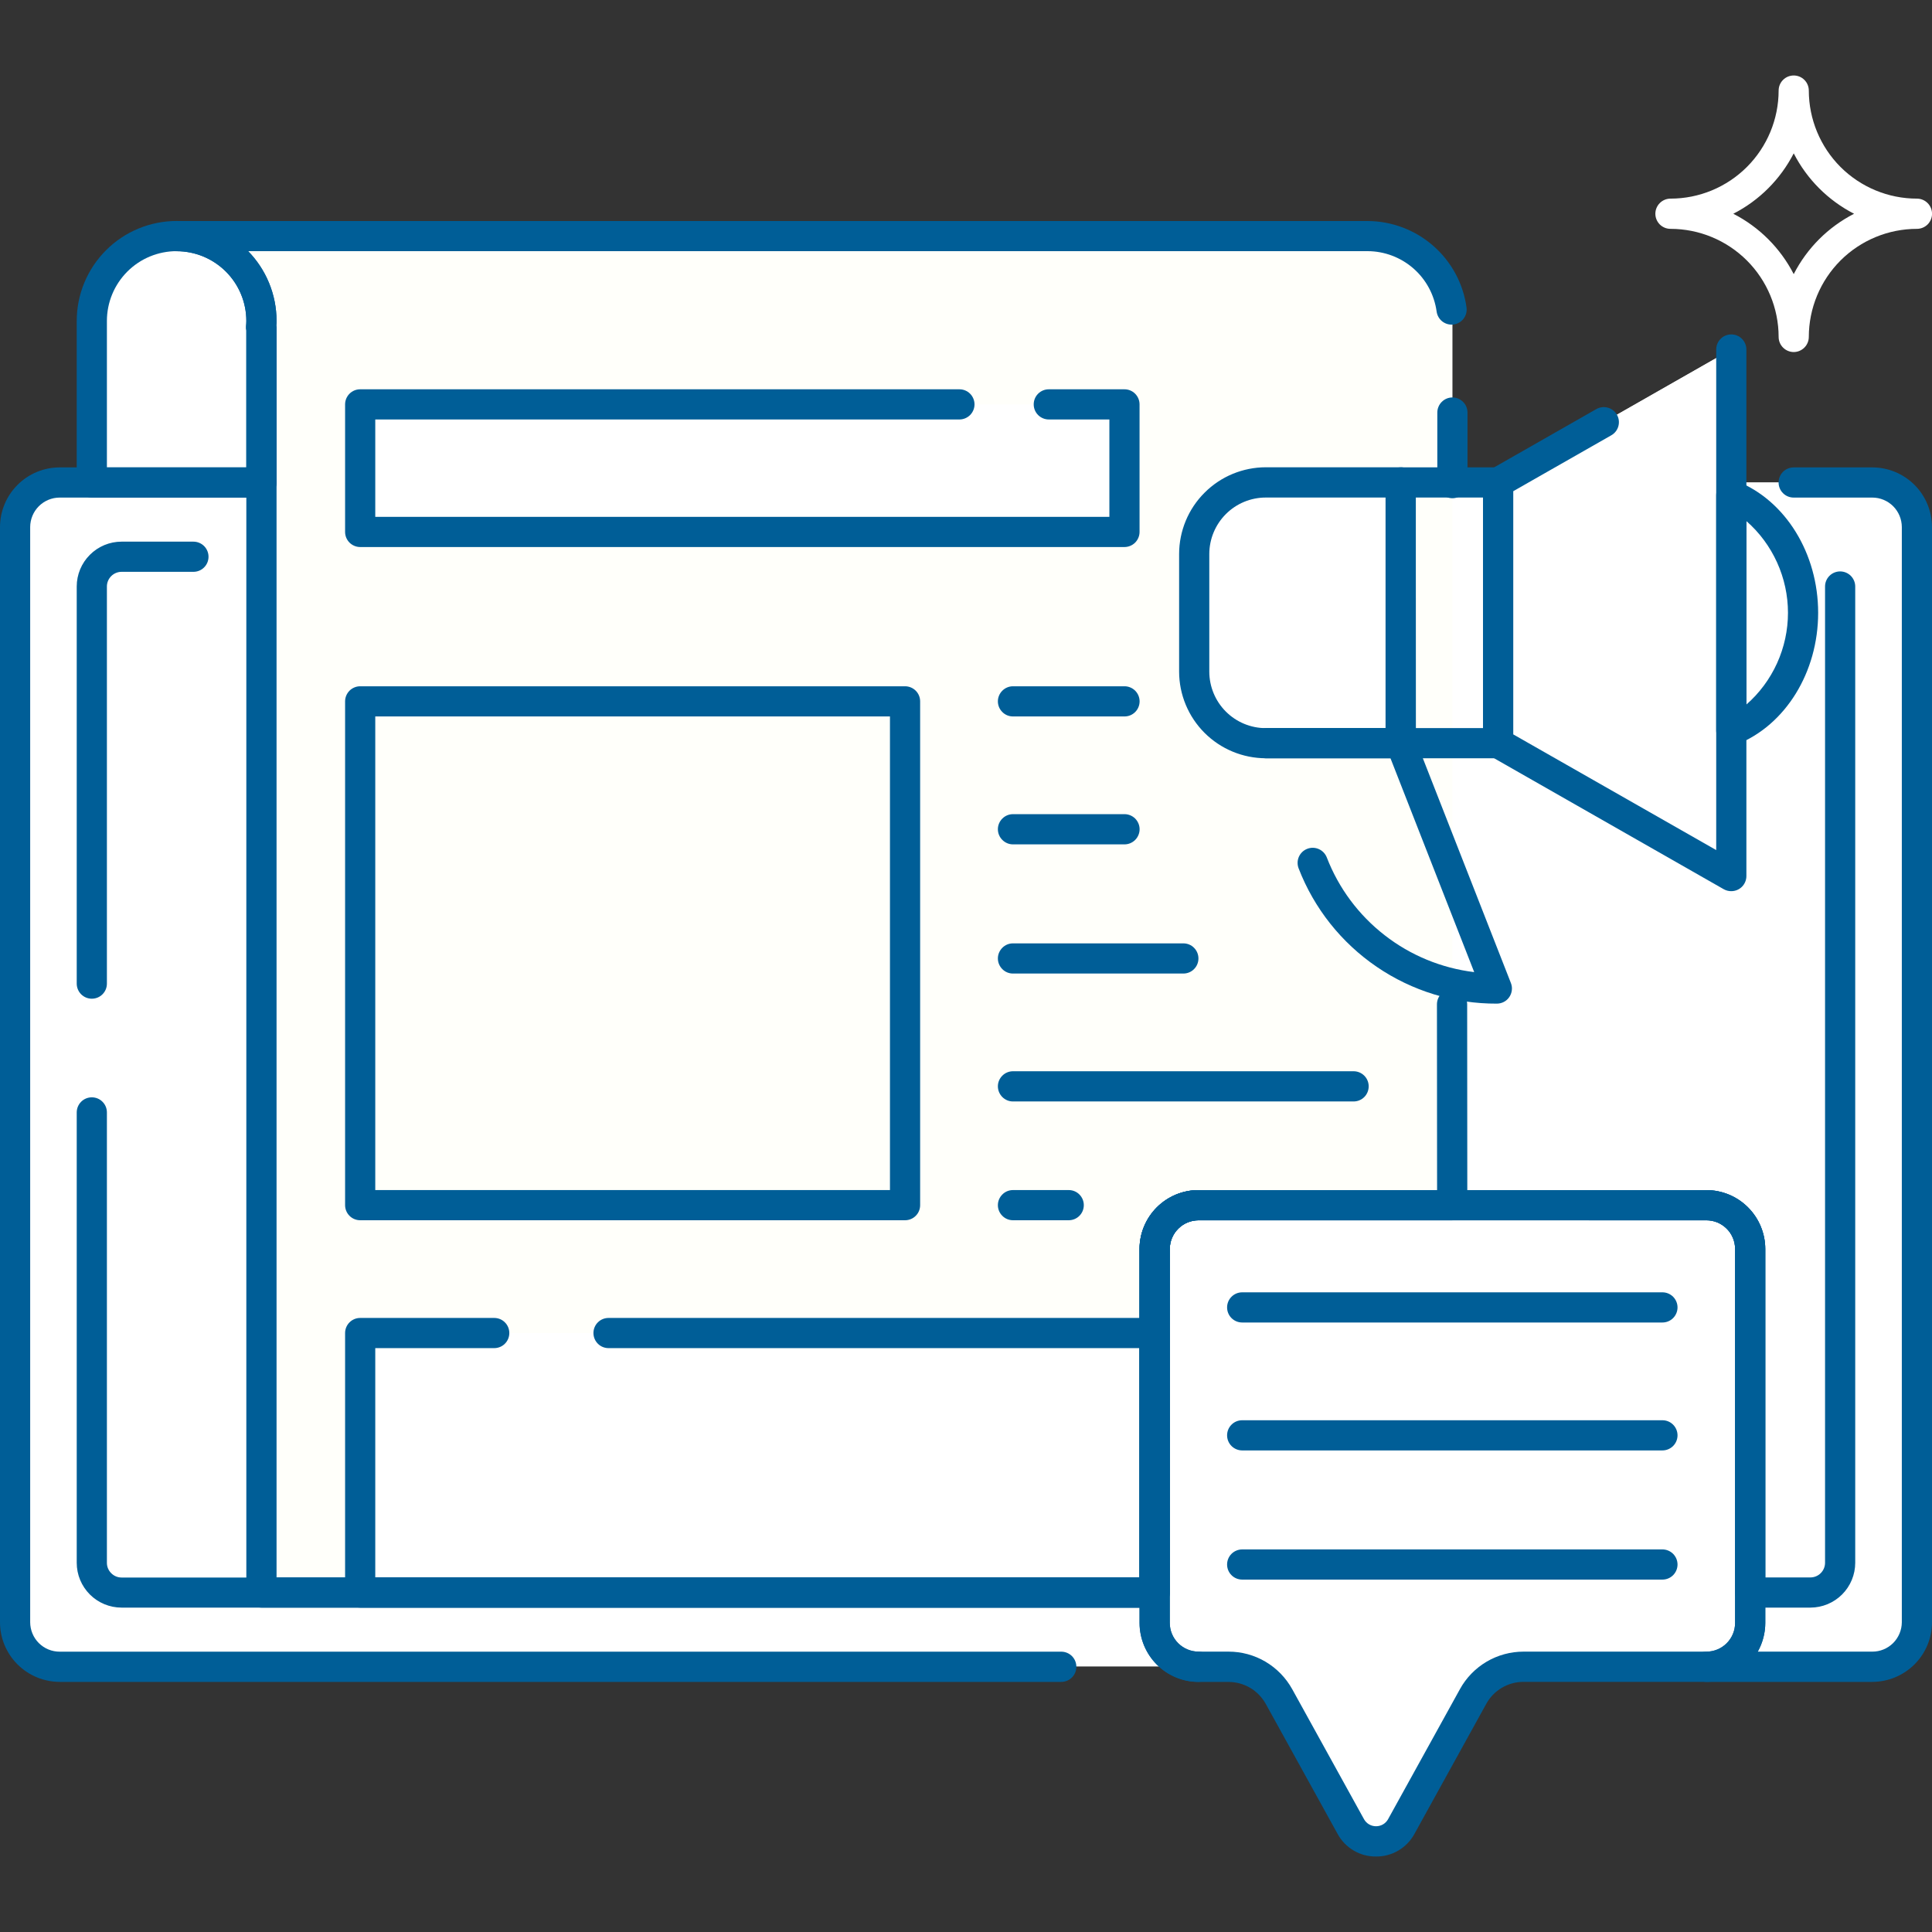 <svg width="42" height="42" viewBox="0 0 42 42" fill="none" xmlns="http://www.w3.org/2000/svg">
<rect x="0" y="0" width="42" height="42" fill="#333333" stroke="none"/>
<path d="M1.297 10.489H40.705C40.961 10.489 41.207 10.592 41.389 10.773C41.57 10.955 41.672 11.201 41.672 11.458V35.258C41.672 35.515 41.57 35.762 41.388 35.943C41.206 36.125 40.96 36.227 40.703 36.227H1.297C1.04 36.227 0.794 36.125 0.612 35.943C0.43 35.761 0.328 35.515 0.328 35.258V11.457C0.328 11.201 0.43 10.954 0.612 10.773C0.793 10.591 1.04 10.489 1.297 10.489Z" fill="white"/>
<path d="M0.974 35.904V12.105C0.974 11.848 1.076 11.601 1.258 11.419C1.44 11.238 1.686 11.135 1.943 11.135H41.349C41.443 11.137 41.537 11.152 41.627 11.181C41.568 10.981 41.446 10.806 41.279 10.682C41.113 10.557 40.911 10.489 40.703 10.489H1.297C1.17 10.489 1.044 10.514 0.926 10.563C0.809 10.612 0.702 10.683 0.612 10.773C0.522 10.863 0.45 10.97 0.402 11.088C0.353 11.205 0.328 11.331 0.328 11.459V35.258C0.329 35.466 0.396 35.668 0.521 35.834C0.645 36.001 0.82 36.123 1.019 36.182C0.991 36.092 0.976 35.998 0.974 35.904Z" fill="white"/>
<path d="M2.64 12.104H39.357C39.528 12.104 39.693 12.173 39.814 12.294C39.935 12.415 40.003 12.579 40.003 12.751V33.964C40.003 34.135 39.935 34.299 39.814 34.42C39.693 34.542 39.529 34.61 39.357 34.61H2.64C2.469 34.61 2.305 34.541 2.183 34.42C2.062 34.299 1.994 34.135 1.994 33.964V12.75C1.994 12.579 2.062 12.415 2.183 12.294C2.304 12.172 2.469 12.104 2.64 12.104Z" fill="white"/>
<path d="M38.408 27.511H27.366C27.241 27.511 27.117 27.536 27.002 27.583C26.886 27.631 26.781 27.701 26.693 27.79C26.604 27.878 26.534 27.983 26.486 28.098C26.439 28.214 26.414 28.338 26.414 28.463V34.609H39.362V28.463C39.362 28.338 39.338 28.214 39.29 28.098C39.242 27.983 39.171 27.877 39.083 27.789C38.994 27.7 38.889 27.63 38.773 27.583C38.657 27.535 38.533 27.511 38.408 27.511Z" fill="white"/>
<path d="M37.636 20.901V17.734C37.697 17.71 37.757 17.683 37.815 17.653C38.153 17.468 38.434 17.195 38.627 16.862C38.82 16.529 38.918 16.149 38.91 15.764V12.343H27.518C27.313 12.343 27.111 12.383 26.922 12.461C26.733 12.54 26.561 12.654 26.417 12.799C26.273 12.943 26.158 13.115 26.079 13.303C26.001 13.492 25.961 13.695 25.961 13.899V16.455C25.961 16.66 26.001 16.862 26.079 17.051C26.158 17.239 26.273 17.411 26.417 17.555C26.561 17.7 26.733 17.814 26.922 17.893C27.111 17.971 27.313 18.011 27.518 18.011L28.537 20.614C28.852 21.419 29.402 22.111 30.117 22.598C30.831 23.085 31.675 23.346 32.54 23.346L30.45 18.011H32.566L37.636 20.901Z" fill="white"/>
<path d="M3.286 12.751H40.004C40.004 12.666 39.987 12.582 39.954 12.504C39.922 12.425 39.874 12.354 39.814 12.294C39.754 12.234 39.683 12.186 39.605 12.154C39.526 12.121 39.442 12.104 39.357 12.104H2.64C2.555 12.104 2.471 12.121 2.393 12.154C2.314 12.186 2.243 12.234 2.183 12.294C2.123 12.354 2.076 12.425 2.043 12.504C2.011 12.582 1.994 12.666 1.994 12.751V33.963C1.994 34.048 2.011 34.132 2.043 34.211C2.076 34.289 2.123 34.36 2.183 34.42C2.243 34.48 2.314 34.528 2.393 34.56C2.471 34.593 2.555 34.61 2.64 34.61V13.397C2.64 13.312 2.657 13.228 2.689 13.15C2.722 13.072 2.769 13 2.829 12.94C2.889 12.88 2.961 12.833 3.039 12.8C3.117 12.768 3.201 12.751 3.286 12.751Z" fill="white"/>
<path d="M33.783 12.75H31.574V16.391V34.615H33.783V12.75Z" fill="white"/>
<path d="M27.887 10.489V6.976C27.887 6.734 27.935 6.494 28.028 6.271C28.12 6.047 28.256 5.844 28.427 5.673C28.599 5.502 28.802 5.366 29.025 5.273C29.249 5.181 29.489 5.133 29.731 5.133H3.84C3.598 5.133 3.358 5.181 3.134 5.273C2.911 5.366 2.707 5.502 2.536 5.673C2.365 5.844 2.229 6.047 2.137 6.271C2.044 6.494 1.996 6.734 1.996 6.976V10.489H27.887Z" fill="white"/>
<path d="M29.731 5.133H3.84C4.082 5.133 4.322 5.181 4.545 5.273C4.769 5.366 4.972 5.502 5.143 5.673C5.315 5.844 5.45 6.047 5.543 6.271C5.636 6.494 5.684 6.734 5.684 6.976C5.684 7.024 5.68 7.071 5.676 7.117H5.684V34.62H31.575V6.976C31.575 6.734 31.527 6.494 31.434 6.271C31.341 6.047 31.206 5.844 31.035 5.673C30.863 5.502 30.66 5.366 30.436 5.273C30.213 5.181 29.973 5.133 29.731 5.133Z" fill="#FFFFFA"/>
<path d="M7.83 8.791H24.445V11.564H7.83V8.791Z" fill="white"/>
<path d="M7.83 28.979H29.425V34.615H7.83V28.979Z" fill="white"/>
<path d="M30.45 16.156H27.518C27.313 16.156 27.111 16.116 26.922 16.038C26.733 15.959 26.561 15.845 26.417 15.7C26.273 15.556 26.158 15.384 26.079 15.195C26.001 15.007 25.961 14.804 25.961 14.6V12.042C25.961 11.838 26.001 11.635 26.079 11.447C26.158 11.258 26.273 11.086 26.417 10.942C26.561 10.797 26.733 10.683 26.922 10.604C27.111 10.526 27.313 10.486 27.518 10.486H30.45V16.156Z" fill="white"/>
<path d="M27.518 10.488C27.105 10.488 26.709 10.651 26.418 10.943C26.126 11.234 25.961 11.63 25.961 12.042V12.764C25.961 12.56 26.001 12.357 26.079 12.168C26.158 11.98 26.273 11.808 26.417 11.664C26.561 11.519 26.733 11.405 26.922 11.326C27.111 11.248 27.313 11.208 27.518 11.208H30.45V10.488H27.518Z" fill="white"/>
<path d="M37.636 19.045L32.568 16.155V10.488L37.636 7.598V19.045Z" fill="white"/>
<path d="M32.568 10.488V11.207L37.636 8.318V7.598L32.568 10.488Z" fill="white"/>
<path d="M37.636 18.326V19.045L32.568 16.156V15.436L37.636 18.326Z" fill="white"/>
<path d="M27.518 16.156C27.313 16.156 27.111 16.116 26.922 16.038C26.733 15.959 26.561 15.845 26.417 15.7C26.273 15.556 26.158 15.384 26.079 15.195C26.001 15.007 25.961 14.804 25.961 14.6V13.88C25.961 14.084 26.001 14.286 26.079 14.475C26.158 14.664 26.273 14.835 26.417 14.98C26.561 15.124 26.733 15.239 26.922 15.317C27.111 15.395 27.313 15.436 27.518 15.436H30.45V16.155L27.518 16.156Z" fill="white"/>
<path d="M37.637 10.765V15.879C38.12 15.654 38.526 15.291 38.804 14.836C39.082 14.382 39.218 13.854 39.197 13.322C39.218 12.789 39.082 12.262 38.804 11.807C38.526 11.352 38.12 10.989 37.637 10.765Z" fill="white"/>
<path d="M37.637 14.517V15.879C38.12 15.654 38.526 15.292 38.804 14.837C39.082 14.382 39.218 13.854 39.197 13.322C39.195 13.093 39.168 12.864 39.116 12.641C39.039 13.05 38.865 13.434 38.607 13.761C38.35 14.088 38.017 14.347 37.637 14.517Z" fill="white"/>
<path d="M30.451 16.484H27.518C27.018 16.483 26.54 16.285 26.186 15.932C25.833 15.579 25.634 15.101 25.633 14.602V12.042C25.634 11.543 25.832 11.064 26.186 10.711C26.539 10.357 27.018 10.159 27.518 10.158H30.451C30.538 10.158 30.621 10.193 30.683 10.255C30.744 10.316 30.779 10.399 30.779 10.487V16.156C30.779 16.243 30.744 16.326 30.683 16.388C30.621 16.449 30.538 16.484 30.451 16.484ZM27.518 10.816C27.192 10.816 26.88 10.945 26.65 11.175C26.42 11.405 26.29 11.717 26.289 12.042V14.602C26.29 14.927 26.419 15.239 26.649 15.469C26.88 15.7 27.192 15.829 27.518 15.829H30.122V10.816H27.518Z" fill="#005E97"/>
<path d="M37.637 19.373C37.579 19.374 37.523 19.359 37.473 19.331L32.406 16.441C32.356 16.412 32.315 16.37 32.286 16.32C32.257 16.27 32.242 16.213 32.242 16.155V10.488C32.242 10.43 32.257 10.373 32.286 10.323C32.315 10.273 32.356 10.232 32.406 10.203L34.703 8.893C34.779 8.85 34.868 8.839 34.952 8.862C35.036 8.885 35.108 8.94 35.151 9.016C35.194 9.091 35.205 9.181 35.182 9.265C35.159 9.349 35.104 9.42 35.028 9.463L32.897 10.678V15.965L37.309 18.48V7.598C37.309 7.511 37.343 7.428 37.405 7.366C37.466 7.304 37.55 7.27 37.637 7.27C37.724 7.27 37.807 7.304 37.869 7.366C37.93 7.428 37.965 7.511 37.965 7.598V19.045C37.965 19.132 37.93 19.216 37.869 19.277C37.807 19.339 37.724 19.373 37.637 19.373Z" fill="#005E97"/>
<path d="M32.541 21.818C31.609 21.822 30.698 21.543 29.929 21.018C29.159 20.493 28.567 19.747 28.231 18.878C28.2 18.797 28.201 18.707 28.236 18.627C28.271 18.547 28.336 18.485 28.417 18.453C28.498 18.421 28.589 18.423 28.669 18.458C28.748 18.493 28.811 18.558 28.843 18.639C29.1 19.306 29.535 19.891 30.1 20.33C30.664 20.77 31.338 21.047 32.048 21.133L30.228 16.484H27.518C27.431 16.484 27.347 16.449 27.286 16.387C27.224 16.326 27.189 16.242 27.189 16.155C27.189 16.069 27.224 15.985 27.286 15.924C27.347 15.862 27.431 15.827 27.518 15.827H30.451C30.517 15.827 30.581 15.847 30.636 15.884C30.69 15.922 30.733 15.975 30.756 16.036L32.846 21.371C32.865 21.421 32.873 21.474 32.866 21.527C32.86 21.58 32.841 21.631 32.811 21.675C32.781 21.719 32.741 21.756 32.694 21.78C32.646 21.805 32.594 21.818 32.54 21.818H32.541Z" fill="#005E97"/>
<path d="M32.567 16.484H30.449C30.362 16.484 30.279 16.449 30.217 16.388C30.156 16.326 30.121 16.243 30.121 16.156V10.488C30.121 10.401 30.156 10.317 30.217 10.256C30.279 10.194 30.362 10.16 30.449 10.16H32.565C32.652 10.16 32.736 10.194 32.797 10.256C32.859 10.317 32.893 10.401 32.893 10.488V16.156C32.893 16.242 32.859 16.326 32.798 16.387C32.737 16.448 32.654 16.483 32.567 16.484ZM30.779 15.828H32.239V10.816H30.777L30.779 15.828Z" fill="#005E97"/>
<path d="M37.637 16.207C37.55 16.207 37.466 16.172 37.405 16.111C37.343 16.049 37.309 15.966 37.309 15.879V10.765C37.309 10.711 37.322 10.659 37.347 10.611C37.372 10.564 37.408 10.524 37.452 10.493C37.497 10.463 37.548 10.445 37.601 10.439C37.654 10.433 37.708 10.44 37.758 10.46C38.815 10.88 39.525 12.03 39.525 13.322C39.525 14.614 38.815 15.763 37.758 16.184C37.719 16.199 37.678 16.207 37.637 16.207ZM37.965 11.328V15.316C38.249 15.067 38.476 14.761 38.632 14.417C38.788 14.073 38.869 13.699 38.869 13.322C38.869 12.944 38.788 12.571 38.632 12.227C38.476 11.883 38.249 11.576 37.965 11.328Z" fill="#005E97"/>
<path d="M37.095 36.234H33.12C32.896 36.234 32.676 36.294 32.483 36.408C32.29 36.522 32.131 36.686 32.023 36.882L30.462 39.707C30.408 39.806 30.328 39.887 30.232 39.944C30.135 40.001 30.025 40.031 29.913 40.031C29.801 40.031 29.691 40.001 29.595 39.944C29.498 39.887 29.419 39.806 29.365 39.707L27.804 36.881C27.695 36.685 27.536 36.522 27.343 36.408C27.15 36.294 26.93 36.234 26.706 36.234H26.053C25.928 36.234 25.804 36.209 25.689 36.161C25.573 36.114 25.469 36.044 25.38 35.955C25.292 35.867 25.222 35.762 25.174 35.647C25.126 35.531 25.102 35.407 25.102 35.282V27.151C25.102 27.026 25.126 26.903 25.174 26.787C25.222 26.672 25.292 26.567 25.38 26.479C25.469 26.39 25.573 26.32 25.689 26.272C25.804 26.224 25.928 26.2 26.053 26.2H37.096C37.348 26.2 37.59 26.3 37.769 26.479C37.947 26.657 38.047 26.899 38.047 27.151V35.282C38.047 35.407 38.023 35.531 37.975 35.647C37.927 35.762 37.857 35.867 37.769 35.956C37.68 36.044 37.575 36.114 37.46 36.162C37.344 36.21 37.22 36.235 37.095 36.234Z" fill="white"/>
<path d="M25.756 35.938V27.807C25.756 27.682 25.781 27.559 25.829 27.443C25.876 27.328 25.947 27.223 26.035 27.134C26.123 27.046 26.228 26.976 26.344 26.928C26.459 26.88 26.583 26.856 26.708 26.856H37.751C37.837 26.857 37.924 26.87 38.007 26.895C37.952 26.696 37.832 26.52 37.667 26.394C37.503 26.269 37.301 26.201 37.094 26.2H26.053C25.928 26.2 25.804 26.224 25.689 26.272C25.573 26.32 25.469 26.39 25.38 26.479C25.292 26.567 25.222 26.672 25.174 26.787C25.126 26.903 25.102 27.026 25.102 27.151V35.282C25.102 35.489 25.17 35.691 25.296 35.856C25.422 36.02 25.598 36.14 25.797 36.195C25.772 36.112 25.758 36.025 25.756 35.938Z" fill="white"/>
<path d="M40.703 36.563H37.096C37.008 36.563 36.925 36.528 36.864 36.467C36.802 36.405 36.767 36.322 36.767 36.234C36.767 36.148 36.802 36.064 36.864 36.002C36.925 35.941 37.008 35.906 37.096 35.906C37.261 35.906 37.419 35.841 37.536 35.724C37.653 35.607 37.719 35.448 37.719 35.283V27.151C37.719 27.07 37.703 26.988 37.672 26.913C37.64 26.837 37.594 26.768 37.536 26.71C37.478 26.653 37.41 26.607 37.334 26.575C37.258 26.544 37.177 26.528 37.096 26.528H26.053C25.888 26.528 25.73 26.594 25.613 26.711C25.496 26.828 25.43 26.986 25.43 27.151V35.282C25.43 35.447 25.496 35.605 25.613 35.722C25.73 35.839 25.888 35.905 26.053 35.905C26.14 35.905 26.224 35.94 26.285 36.002C26.347 36.063 26.381 36.147 26.381 36.233C26.381 36.321 26.347 36.404 26.285 36.465C26.224 36.527 26.14 36.562 26.053 36.562C25.714 36.561 25.389 36.426 25.149 36.186C24.909 35.946 24.774 35.621 24.773 35.282V27.151C24.774 26.812 24.909 26.487 25.149 26.247C25.389 26.007 25.714 25.872 26.053 25.872H37.096C37.435 25.872 37.76 26.007 38 26.247C38.24 26.487 38.375 26.812 38.376 27.151V35.282C38.375 35.5 38.319 35.715 38.212 35.905H40.701C40.871 35.906 41.034 35.839 41.155 35.719C41.275 35.599 41.343 35.436 41.344 35.266V11.457C41.343 11.288 41.276 11.125 41.156 11.005C41.036 10.885 40.873 10.817 40.703 10.817H38.993C38.906 10.817 38.822 10.783 38.761 10.721C38.699 10.66 38.665 10.576 38.665 10.489C38.665 10.402 38.699 10.319 38.761 10.257C38.822 10.196 38.906 10.161 38.993 10.161H40.703C41.047 10.161 41.376 10.298 41.62 10.541C41.863 10.784 41.999 11.114 42 11.457V35.266C42 35.61 41.863 35.939 41.62 36.182C41.376 36.425 41.047 36.562 40.703 36.563Z" fill="#005E97"/>
<path d="M23.071 36.563H1.297C0.953 36.562 0.624 36.425 0.38 36.182C0.137 35.939 0 35.61 0 35.266L0 11.457C0.001 11.114 0.137 10.784 0.381 10.541C0.624 10.298 0.953 10.161 1.297 10.161H5.683C5.77 10.161 5.853 10.196 5.915 10.257C5.976 10.319 6.011 10.402 6.011 10.489C6.011 10.576 5.976 10.66 5.915 10.721C5.853 10.783 5.77 10.817 5.683 10.817H1.297C1.127 10.817 0.964 10.885 0.844 11.005C0.724 11.125 0.657 11.288 0.656 11.457V35.266C0.657 35.436 0.724 35.599 0.844 35.719C0.964 35.839 1.127 35.906 1.297 35.906H23.071C23.158 35.906 23.242 35.941 23.303 36.002C23.365 36.064 23.399 36.148 23.399 36.234C23.399 36.322 23.365 36.405 23.303 36.467C23.242 36.528 23.158 36.563 23.071 36.563Z" fill="#005E97"/>
<path d="M39.359 34.948H38.049C37.962 34.948 37.878 34.914 37.817 34.852C37.755 34.791 37.721 34.707 37.721 34.62V27.151C37.721 27.07 37.705 26.988 37.673 26.913C37.642 26.837 37.596 26.768 37.538 26.71C37.48 26.653 37.411 26.607 37.336 26.575C37.26 26.544 37.179 26.528 37.097 26.528H26.054C25.889 26.528 25.73 26.594 25.614 26.711C25.497 26.828 25.431 26.986 25.43 27.151V34.62C25.43 34.707 25.396 34.791 25.334 34.852C25.273 34.914 25.189 34.948 25.102 34.948H2.642C2.384 34.948 2.136 34.845 1.954 34.663C1.771 34.48 1.668 34.233 1.668 33.974V24.183C1.668 24.096 1.703 24.012 1.764 23.951C1.826 23.889 1.909 23.855 1.996 23.855C2.083 23.855 2.167 23.889 2.228 23.951C2.29 24.012 2.324 24.096 2.324 24.183V33.976C2.324 34.06 2.358 34.141 2.418 34.2C2.477 34.26 2.558 34.294 2.642 34.294H24.772V27.151C24.773 26.812 24.908 26.487 25.148 26.247C25.388 26.007 25.713 25.872 26.052 25.872H37.095C37.434 25.872 37.759 26.007 37.999 26.247C38.239 26.487 38.374 26.812 38.374 27.151V34.292H39.357C39.441 34.292 39.522 34.258 39.581 34.199C39.641 34.139 39.675 34.059 39.675 33.974V12.75C39.675 12.663 39.709 12.58 39.771 12.518C39.832 12.457 39.916 12.422 40.003 12.422C40.09 12.422 40.173 12.457 40.235 12.518C40.296 12.58 40.331 12.663 40.331 12.75V33.974C40.331 34.232 40.228 34.479 40.046 34.662C39.864 34.844 39.617 34.947 39.359 34.948Z" fill="#005E97"/>
<path d="M1.996 21.711C1.909 21.711 1.826 21.677 1.764 21.615C1.703 21.554 1.668 21.47 1.668 21.383V12.749C1.668 12.491 1.771 12.243 1.954 12.061C2.136 11.878 2.384 11.775 2.642 11.775H4.205C4.292 11.775 4.376 11.81 4.437 11.871C4.499 11.933 4.533 12.016 4.533 12.103C4.533 12.19 4.499 12.274 4.437 12.335C4.376 12.397 4.292 12.431 4.205 12.431H2.642C2.558 12.431 2.477 12.465 2.418 12.524C2.358 12.584 2.324 12.665 2.324 12.749V21.383C2.324 21.47 2.29 21.554 2.228 21.615C2.167 21.677 2.083 21.711 1.996 21.711Z" fill="#005E97"/>
<path d="M5.684 10.817H1.996C1.909 10.817 1.826 10.783 1.764 10.721C1.703 10.66 1.668 10.576 1.668 10.489V6.976C1.668 6.4 1.897 5.848 2.304 5.441C2.711 5.033 3.264 4.804 3.84 4.804C4.416 4.804 4.968 5.033 5.376 5.441C5.783 5.848 6.012 6.4 6.012 6.976C6.012 7.009 6.012 7.04 6.008 7.072C6.01 7.087 6.012 7.102 6.012 7.117V10.489C6.012 10.576 5.977 10.66 5.916 10.721C5.854 10.783 5.771 10.817 5.684 10.817ZM2.324 10.161H5.355V7.186C5.349 7.155 5.346 7.124 5.349 7.092C5.352 7.047 5.355 7.012 5.355 6.976C5.355 6.574 5.196 6.189 4.912 5.904C4.627 5.62 4.242 5.46 3.84 5.46C3.438 5.46 3.052 5.62 2.768 5.904C2.484 6.189 2.324 6.574 2.324 6.976V10.161Z" fill="#005E97"/>
<path d="M25.1 34.948H5.684C5.597 34.948 5.513 34.914 5.452 34.852C5.39 34.791 5.355 34.707 5.355 34.62V7.182C5.349 7.153 5.347 7.123 5.349 7.093C5.353 7.047 5.355 7.012 5.355 6.977C5.355 6.575 5.195 6.19 4.911 5.906C4.627 5.622 4.242 5.462 3.84 5.462C3.753 5.462 3.669 5.427 3.608 5.366C3.546 5.304 3.512 5.221 3.512 5.134C3.512 5.047 3.546 4.963 3.608 4.902C3.669 4.84 3.753 4.805 3.84 4.805H29.731C30.256 4.807 30.762 4.998 31.157 5.343C31.553 5.689 31.81 6.165 31.881 6.685C31.893 6.771 31.87 6.859 31.817 6.928C31.765 6.997 31.686 7.042 31.6 7.054C31.514 7.066 31.427 7.043 31.357 6.99C31.288 6.937 31.243 6.859 31.231 6.773C31.181 6.41 31.002 6.077 30.727 5.836C30.451 5.595 30.098 5.461 29.731 5.46H5.394C5.79 5.865 6.012 6.409 6.012 6.975C6.012 7.008 6.012 7.039 6.008 7.07C6.011 7.086 6.012 7.101 6.012 7.116V34.291H24.772V27.151C24.773 26.812 24.908 26.487 25.148 26.247C25.388 26.008 25.713 25.872 26.052 25.872H31.241L31.238 21.833C31.238 21.746 31.273 21.662 31.334 21.601C31.396 21.539 31.479 21.505 31.566 21.505C31.653 21.505 31.737 21.539 31.798 21.601C31.86 21.662 31.895 21.746 31.895 21.833L31.898 26.2C31.898 26.287 31.864 26.37 31.802 26.431C31.741 26.493 31.657 26.528 31.57 26.528H26.054C25.889 26.528 25.73 26.594 25.614 26.711C25.497 26.828 25.431 26.986 25.43 27.151V34.62C25.43 34.663 25.422 34.706 25.405 34.746C25.389 34.786 25.364 34.822 25.334 34.853C25.303 34.883 25.267 34.907 25.227 34.924C25.187 34.94 25.144 34.949 25.1 34.948Z" fill="#005E97"/>
<path d="M19.675 26.527H7.83C7.743 26.527 7.66 26.493 7.598 26.431C7.537 26.37 7.502 26.286 7.502 26.199V15.247C7.502 15.16 7.537 15.077 7.598 15.015C7.66 14.954 7.743 14.919 7.83 14.919H19.675C19.762 14.919 19.846 14.954 19.907 15.015C19.969 15.077 20.003 15.16 20.003 15.247V26.199C20.003 26.286 19.969 26.37 19.907 26.431C19.846 26.493 19.762 26.527 19.675 26.527ZM8.158 25.871H19.347V15.575H8.158V25.871Z" fill="#005E97"/>
<path d="M24.445 11.892H7.83C7.743 11.892 7.66 11.857 7.598 11.796C7.537 11.734 7.502 11.651 7.502 11.564V8.791C7.502 8.704 7.537 8.62 7.598 8.559C7.66 8.497 7.743 8.463 7.83 8.463H20.857C20.944 8.463 21.027 8.497 21.089 8.559C21.15 8.62 21.185 8.704 21.185 8.791C21.185 8.878 21.15 8.961 21.089 9.023C21.027 9.084 20.944 9.119 20.857 9.119H8.158V11.236H24.117V9.119H22.8C22.713 9.119 22.629 9.084 22.568 9.023C22.506 8.961 22.472 8.878 22.472 8.791C22.472 8.704 22.506 8.62 22.568 8.559C22.629 8.497 22.713 8.463 22.8 8.463H24.445C24.532 8.463 24.615 8.497 24.677 8.559C24.738 8.62 24.773 8.704 24.773 8.791V11.564C24.773 11.651 24.738 11.734 24.677 11.796C24.615 11.857 24.532 11.892 24.445 11.892Z" fill="#005E97"/>
<path d="M24.446 15.575H22.021C21.934 15.575 21.851 15.541 21.79 15.479C21.728 15.418 21.693 15.334 21.693 15.247C21.693 15.16 21.728 15.077 21.79 15.015C21.851 14.954 21.934 14.919 22.021 14.919H24.446C24.533 14.919 24.616 14.954 24.678 15.015C24.739 15.077 24.774 15.16 24.774 15.247C24.774 15.334 24.739 15.418 24.678 15.479C24.616 15.541 24.533 15.575 24.446 15.575Z" fill="#005E97"/>
<path d="M24.446 18.356H22.021C21.934 18.356 21.851 18.321 21.79 18.259C21.728 18.198 21.693 18.114 21.693 18.027C21.693 17.94 21.728 17.857 21.79 17.795C21.851 17.734 21.934 17.699 22.021 17.699H24.446C24.533 17.699 24.616 17.734 24.678 17.795C24.739 17.857 24.774 17.94 24.774 18.027C24.774 18.114 24.739 18.198 24.678 18.259C24.616 18.321 24.533 18.356 24.446 18.356Z" fill="#005E97"/>
<path d="M25.725 21.164H22.021C21.934 21.164 21.851 21.13 21.79 21.068C21.728 21.006 21.693 20.923 21.693 20.836C21.693 20.749 21.728 20.666 21.79 20.604C21.851 20.542 21.934 20.508 22.021 20.508H25.725C25.812 20.508 25.896 20.542 25.957 20.604C26.019 20.666 26.053 20.749 26.053 20.836C26.053 20.923 26.019 21.006 25.957 21.068C25.896 21.13 25.812 21.164 25.725 21.164Z" fill="#005E97"/>
<path d="M29.426 23.945H22.021C21.934 23.945 21.851 23.91 21.79 23.849C21.728 23.787 21.693 23.703 21.693 23.616C21.693 23.529 21.728 23.446 21.79 23.384C21.851 23.323 21.934 23.288 22.021 23.288H29.426C29.513 23.288 29.597 23.323 29.658 23.384C29.72 23.446 29.754 23.529 29.754 23.616C29.754 23.703 29.72 23.787 29.658 23.849C29.597 23.91 29.513 23.945 29.426 23.945Z" fill="#005E97"/>
<path d="M23.234 26.527H22.021C21.934 26.527 21.851 26.493 21.79 26.431C21.728 26.37 21.693 26.286 21.693 26.199C21.693 26.112 21.728 26.029 21.79 25.967C21.851 25.905 21.934 25.871 22.021 25.871H23.233C23.32 25.871 23.404 25.905 23.465 25.967C23.527 26.029 23.561 26.112 23.561 26.199C23.561 26.286 23.527 26.37 23.465 26.431C23.404 26.493 23.32 26.527 23.233 26.527H23.234Z" fill="#005E97"/>
<path d="M25.099 34.948H7.83C7.743 34.948 7.66 34.914 7.598 34.852C7.537 34.791 7.502 34.707 7.502 34.62V28.979C7.502 28.892 7.537 28.808 7.598 28.747C7.66 28.685 7.743 28.651 7.83 28.651H10.744C10.831 28.651 10.915 28.685 10.976 28.747C11.038 28.808 11.072 28.892 11.072 28.979C11.072 29.066 11.038 29.149 10.976 29.211C10.915 29.273 10.831 29.307 10.744 29.307H8.158V34.292H24.771V29.307H13.229C13.142 29.307 13.058 29.273 12.997 29.211C12.935 29.149 12.901 29.066 12.901 28.979C12.901 28.892 12.935 28.808 12.997 28.747C13.058 28.685 13.142 28.651 13.229 28.651H25.099C25.186 28.651 25.27 28.685 25.331 28.747C25.392 28.808 25.427 28.892 25.427 28.979V34.62C25.427 34.663 25.419 34.706 25.402 34.745C25.386 34.785 25.362 34.822 25.331 34.852C25.301 34.883 25.265 34.907 25.225 34.923C25.185 34.94 25.142 34.948 25.099 34.948Z" fill="#005E97"/>
<path d="M38.994 7.653C38.907 7.653 38.823 7.618 38.762 7.556C38.7 7.495 38.666 7.411 38.666 7.324C38.665 6.701 38.417 6.104 37.976 5.663C37.535 5.223 36.938 4.975 36.315 4.975C36.227 4.975 36.144 4.94 36.082 4.879C36.021 4.817 35.986 4.734 35.986 4.647C35.986 4.56 36.021 4.476 36.082 4.415C36.144 4.353 36.227 4.318 36.315 4.318C36.938 4.318 37.535 4.07 37.976 3.63C38.417 3.189 38.665 2.592 38.666 1.969C38.666 1.882 38.7 1.798 38.762 1.737C38.823 1.675 38.907 1.641 38.994 1.641C39.081 1.641 39.164 1.675 39.226 1.737C39.287 1.798 39.322 1.882 39.322 1.969C39.323 2.592 39.571 3.189 40.011 3.63C40.452 4.07 41.05 4.318 41.673 4.318C41.76 4.318 41.843 4.353 41.905 4.415C41.966 4.476 42.001 4.56 42.001 4.647C42.001 4.734 41.966 4.817 41.905 4.879C41.843 4.94 41.76 4.975 41.673 4.975C41.05 4.975 40.452 5.223 40.011 5.663C39.571 6.104 39.323 6.701 39.322 7.324C39.322 7.411 39.287 7.495 39.226 7.556C39.164 7.618 39.081 7.653 38.994 7.653ZM37.681 4.647C38.245 4.936 38.704 5.395 38.994 5.959C39.283 5.395 39.742 4.936 40.306 4.647C39.742 4.357 39.283 3.898 38.994 3.334C38.704 3.898 38.245 4.358 37.68 4.647H37.681Z" fill="white"/>
<path d="M29.913 40.359C29.742 40.361 29.574 40.316 29.427 40.229C29.28 40.142 29.159 40.017 29.078 39.867L27.517 37.042C27.436 36.897 27.319 36.776 27.177 36.692C27.034 36.608 26.872 36.564 26.706 36.564H26.053C25.714 36.563 25.389 36.428 25.149 36.188C24.909 35.948 24.774 35.623 24.773 35.284V27.151C24.774 26.812 24.909 26.487 25.149 26.247C25.389 26.007 25.714 25.872 26.053 25.872H37.096C37.435 25.872 37.76 26.007 38 26.247C38.24 26.487 38.375 26.812 38.376 27.151V35.282C38.375 35.621 38.24 35.946 38 36.186C37.76 36.426 37.435 36.561 37.096 36.562H33.12C32.955 36.562 32.792 36.606 32.65 36.69C32.507 36.774 32.39 36.895 32.31 37.04L30.749 39.867C30.668 40.017 30.547 40.142 30.399 40.229C30.252 40.316 30.084 40.361 29.913 40.359ZM26.053 26.527C25.888 26.528 25.73 26.594 25.613 26.71C25.496 26.827 25.43 26.986 25.43 27.151V35.281C25.43 35.447 25.496 35.605 25.613 35.722C25.73 35.838 25.888 35.904 26.053 35.905H26.707C26.99 35.905 27.267 35.98 27.511 36.124C27.754 36.268 27.955 36.474 28.092 36.722L29.652 39.547C29.678 39.594 29.716 39.633 29.762 39.66C29.808 39.687 29.861 39.701 29.914 39.701C29.967 39.701 30.02 39.687 30.066 39.66C30.112 39.633 30.15 39.594 30.176 39.547L31.737 36.722C31.873 36.474 32.074 36.268 32.317 36.124C32.561 35.98 32.839 35.905 33.121 35.905H37.096C37.261 35.905 37.42 35.839 37.537 35.722C37.654 35.605 37.72 35.447 37.72 35.281V27.151C37.72 27.07 37.703 26.988 37.672 26.913C37.641 26.837 37.595 26.768 37.537 26.711C37.479 26.653 37.41 26.607 37.335 26.575C37.259 26.544 37.178 26.528 37.096 26.528L26.053 26.527Z" fill="#005E97"/>
<path d="M36.141 28.75H27.004C26.917 28.75 26.833 28.716 26.772 28.654C26.71 28.593 26.676 28.509 26.676 28.422C26.676 28.335 26.71 28.252 26.772 28.19C26.833 28.129 26.917 28.094 27.004 28.094H36.14C36.227 28.094 36.31 28.129 36.372 28.19C36.433 28.252 36.468 28.335 36.468 28.422C36.468 28.509 36.433 28.593 36.372 28.654C36.31 28.716 36.227 28.75 36.14 28.75H36.141Z" fill="#005E97"/>
<path d="M36.141 31.531H27.004C26.917 31.531 26.833 31.496 26.772 31.435C26.71 31.373 26.676 31.29 26.676 31.203C26.676 31.116 26.71 31.032 26.772 30.971C26.833 30.909 26.917 30.875 27.004 30.875H36.14C36.227 30.875 36.31 30.909 36.372 30.971C36.433 31.032 36.468 31.116 36.468 31.203C36.468 31.29 36.433 31.373 36.372 31.435C36.31 31.496 36.227 31.531 36.14 31.531H36.141Z" fill="#005E97"/>
<path d="M36.141 34.339H27.004C26.917 34.339 26.833 34.305 26.772 34.243C26.71 34.182 26.676 34.098 26.676 34.011C26.676 33.924 26.71 33.841 26.772 33.779C26.833 33.718 26.917 33.683 27.004 33.683H36.14C36.227 33.683 36.31 33.718 36.372 33.779C36.433 33.841 36.468 33.924 36.468 34.011C36.468 34.098 36.433 34.182 36.372 34.243C36.31 34.305 36.227 34.339 36.14 34.339H36.141Z" fill="#005E97"/>
<path d="M31.574 10.831C31.487 10.831 31.404 10.796 31.342 10.735C31.281 10.673 31.246 10.59 31.246 10.503V8.969C31.246 8.882 31.281 8.798 31.342 8.737C31.404 8.675 31.487 8.64 31.574 8.64C31.661 8.64 31.745 8.675 31.806 8.737C31.868 8.798 31.902 8.882 31.902 8.969V10.503C31.902 10.59 31.868 10.673 31.806 10.735C31.745 10.796 31.661 10.831 31.574 10.831Z" fill="#005E97"/>
</svg>

